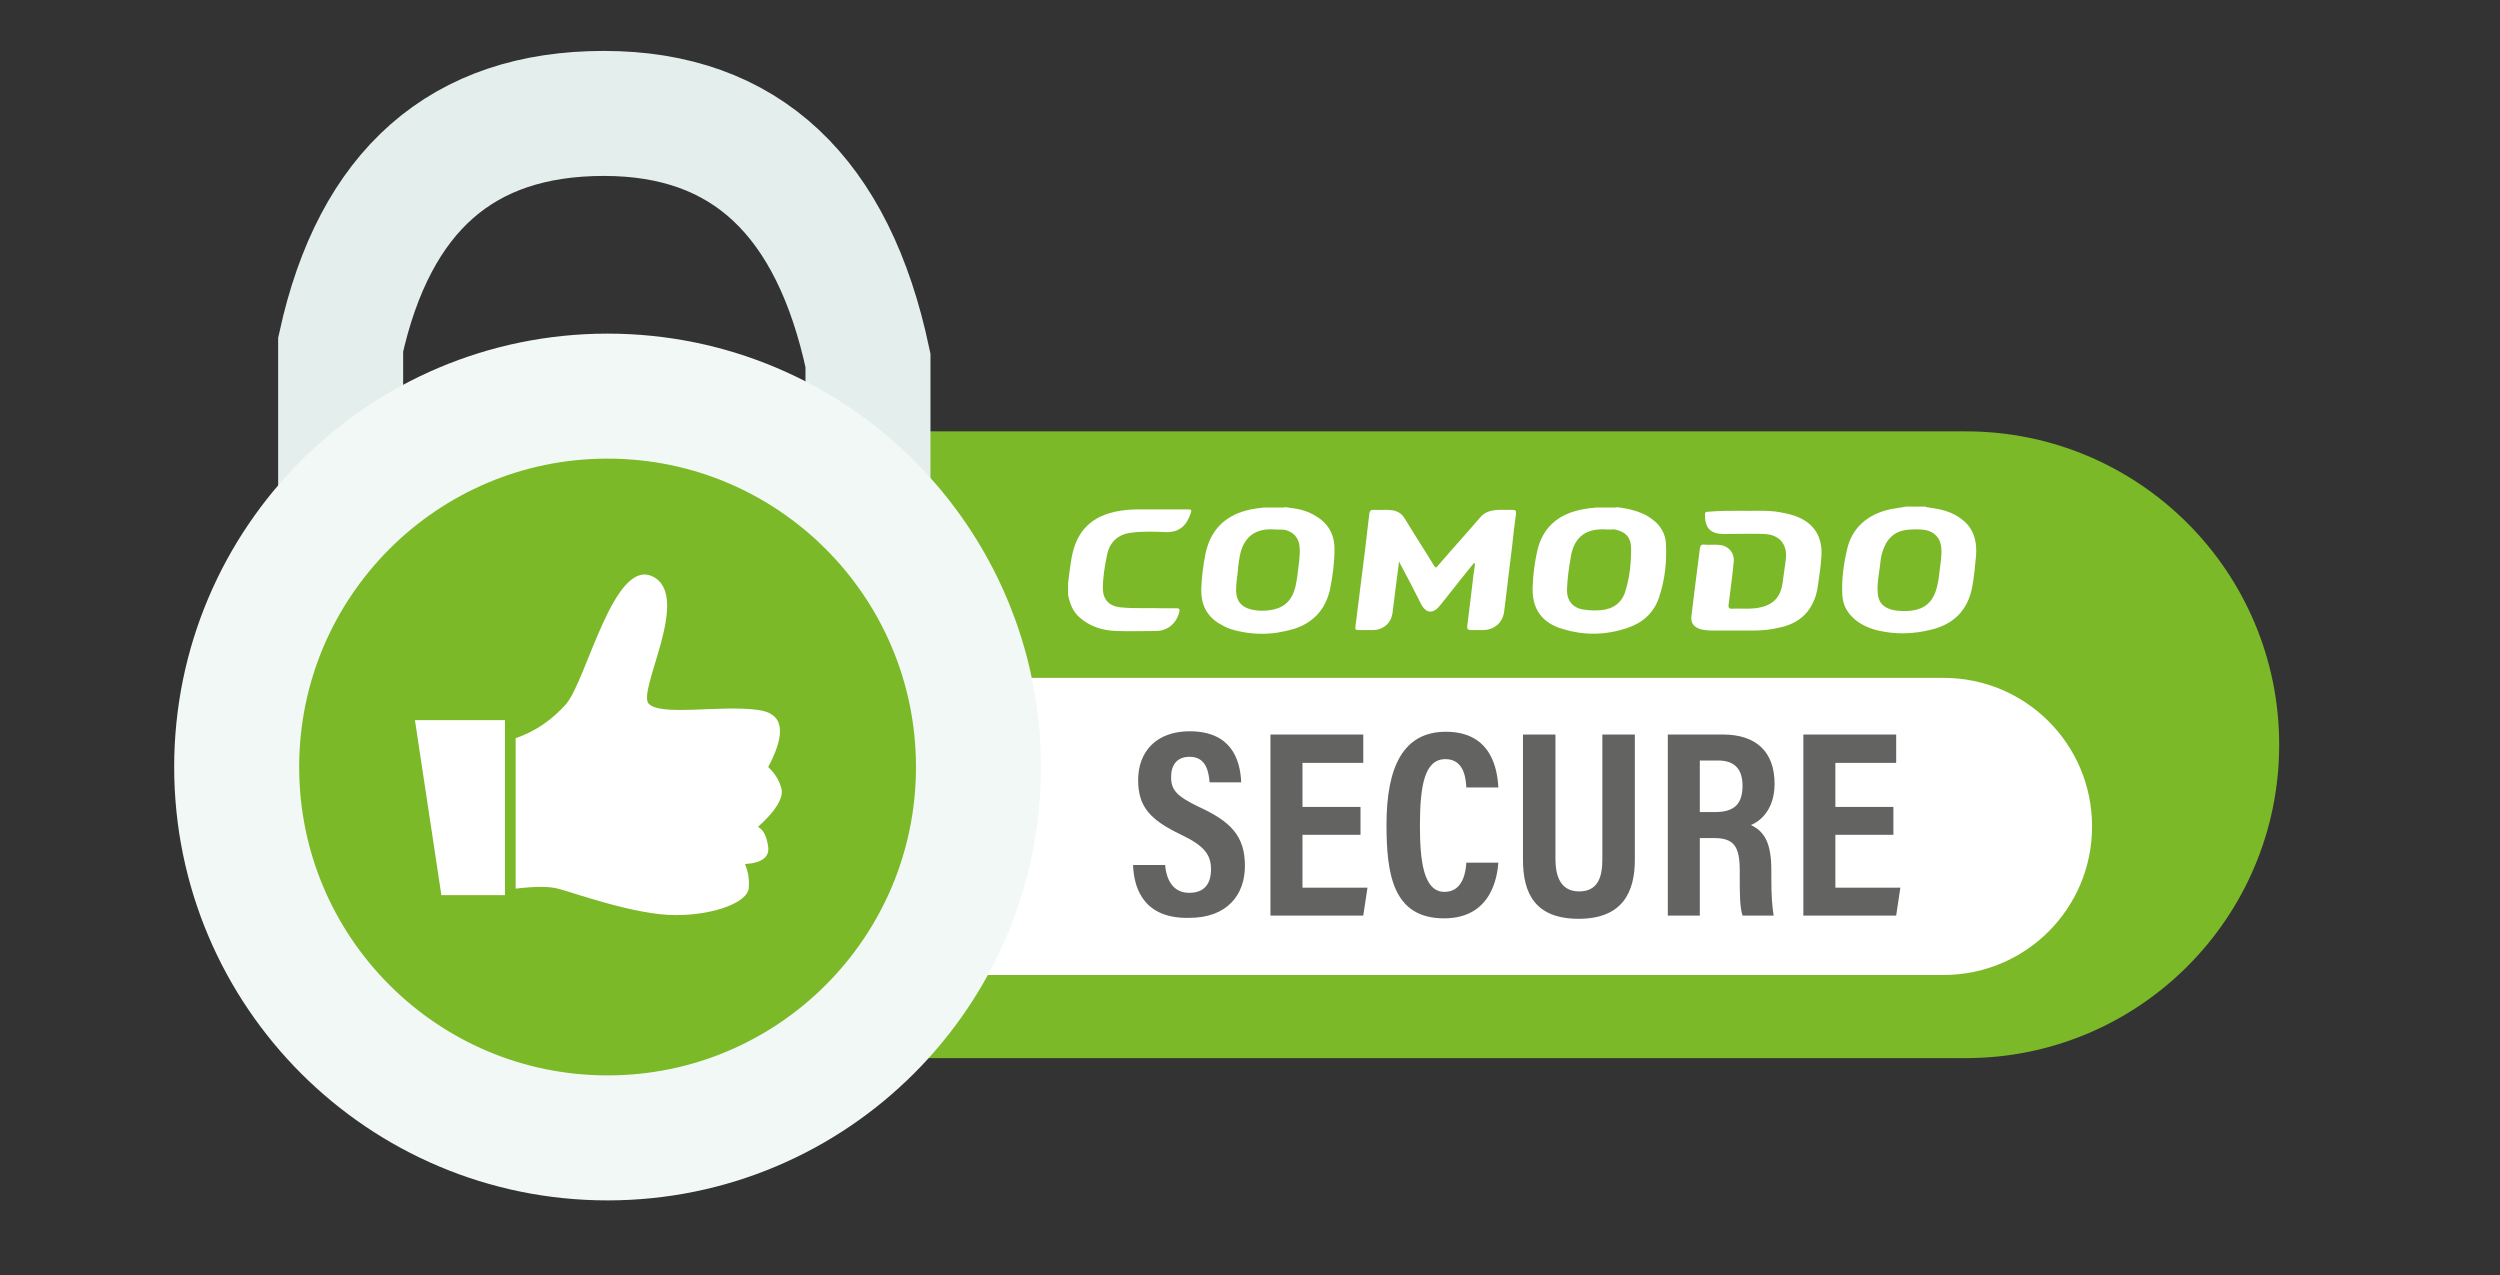 <?xml version="1.0" encoding="UTF-8"?>
<svg xmlns="http://www.w3.org/2000/svg" width="100" height="51" viewBox="0 0 100 51" fill="none">
  <rect x="0" y="0" width="100" height="51" fill="#333333" stroke="none"/>
  <path fill-rule="evenodd" clip-rule="evenodd" d="M34.107 17.906H78.632C85.187 17.906 90.516 23.217 90.516 29.79C90.516 36.344 85.206 41.673 78.632 41.673H34.107C27.552 41.673 22.223 36.363 22.223 29.79C22.223 23.235 27.552 17.906 34.107 17.906Z" fill="#7CB928" stroke="#7CB928" stroke-width="1.303"></path>
  <path fill-rule="evenodd" clip-rule="evenodd" d="M34.998 27.115H77.741C81.028 27.115 83.683 29.77 83.683 33.057C83.683 36.343 81.028 38.999 77.741 38.999H34.998V27.115Z" fill="white"></path>
  <path d="M34.719 23.031V14.415C33.327 7.842 29.817 4.537 24.154 4.537C18.491 4.537 14.982 7.619 13.626 13.784V21.712" stroke="#E4EFED" stroke-width="5"></path>
  <path d="M24.303 45.516C32.496 45.516 39.139 38.874 39.139 30.68C39.139 22.487 32.496 15.845 24.303 15.845C16.109 15.845 9.467 22.487 9.467 30.68C9.467 38.874 16.109 45.516 24.303 45.516Z" fill="#7CB928" stroke="#F2F8F6" stroke-width="5"></path>
  <path fill-rule="evenodd" clip-rule="evenodd" d="M16.597 28.805L17.655 35.805H20.199V28.805H16.597Z" fill="white"></path>
  <path fill-rule="evenodd" clip-rule="evenodd" d="M20.626 29.529V35.545C21.406 35.453 21.963 35.453 22.316 35.545C22.854 35.675 25.38 36.604 27.014 36.604C28.648 36.604 29.892 36.065 29.947 35.545C29.985 35.193 29.929 34.877 29.799 34.561C30.467 34.524 30.783 34.283 30.727 33.874C30.672 33.466 30.541 33.187 30.319 33.076C31.024 32.444 31.321 31.943 31.266 31.59C31.191 31.238 31.006 30.941 30.727 30.681C31.47 29.288 31.34 28.527 30.319 28.397C28.815 28.192 26.457 28.657 25.955 28.155C25.454 27.672 27.682 23.866 26.122 23.068C24.563 22.269 23.467 27.19 22.65 28.155C22.093 28.787 21.425 29.251 20.626 29.529Z" fill="white"></path>
  <path d="M45.322 34.599H46.603C46.658 35.193 46.919 35.713 47.568 35.713C48.2 35.713 48.441 35.323 48.441 34.766C48.441 34.172 48.144 33.819 47.253 33.392C46.009 32.797 45.526 32.278 45.526 31.201C45.526 30.049 46.269 29.251 47.587 29.251C49.221 29.251 49.611 30.346 49.648 31.294H48.385C48.348 30.885 48.255 30.272 47.587 30.272C47.067 30.272 46.844 30.606 46.844 31.089C46.844 31.609 47.086 31.851 47.921 32.259C49.221 32.853 49.797 33.429 49.797 34.636C49.797 35.787 49.091 36.715 47.568 36.715C45.86 36.752 45.359 35.675 45.322 34.599ZM54.42 32.278V33.392H52.099V35.508H54.699L54.531 36.623H50.818V29.381H54.531V30.514H52.099V32.278H54.42ZM58.653 34.506H59.935C59.898 34.877 59.767 36.734 57.762 36.734C55.701 36.734 55.46 34.933 55.46 32.983C55.46 30.644 56.147 29.27 57.837 29.27C59.749 29.27 59.898 30.922 59.935 31.498H58.653C58.635 31.256 58.616 30.365 57.818 30.365C57.001 30.365 56.797 31.368 56.797 33.02C56.797 34.394 56.927 35.675 57.781 35.675C58.561 35.675 58.635 34.784 58.653 34.506ZM60.919 29.381H62.218V34.357C62.218 34.951 62.367 35.657 63.166 35.657C63.927 35.657 64.094 35.063 64.094 34.376V29.381H65.394V34.394C65.394 35.694 64.892 36.752 63.147 36.752C61.42 36.752 60.919 35.75 60.919 34.394V29.381ZM68.55 33.522H67.993V36.623H66.712V29.381H68.921C70.24 29.381 70.983 30.068 70.983 31.349C70.983 32.389 70.407 32.853 70.036 33.002C70.593 33.262 70.853 33.744 70.853 34.803V35.1C70.853 35.917 70.89 36.233 70.945 36.623H69.701C69.59 36.288 69.59 35.713 69.59 35.1V34.84C69.59 33.856 69.367 33.522 68.55 33.522ZM67.993 30.421V32.482H68.606C69.386 32.482 69.701 32.148 69.701 31.423C69.701 30.792 69.404 30.421 68.736 30.421H67.993ZM75.736 32.278V33.392H73.415V35.508H76.014L75.847 36.623H72.134V29.381H75.847V30.514H73.415V32.278H75.736Z" fill="#636362"></path>
  <path d="M50.911 21.174C50.094 21.136 49.685 21.601 49.574 22.343C49.555 22.492 49.518 22.659 49.518 22.808C49.481 23.086 49.444 23.364 49.444 23.643C49.462 24.033 49.629 24.256 50.001 24.367C50.205 24.423 50.428 24.441 50.632 24.423C51.319 24.386 51.709 24.052 51.839 23.364C51.876 23.197 51.895 23.049 51.913 22.882C51.95 22.566 52.006 22.25 51.987 21.916C51.969 21.526 51.746 21.266 51.375 21.192C51.226 21.174 51.078 21.192 50.911 21.174ZM51.375 20.282C51.616 20.319 51.876 20.338 52.117 20.412C52.377 20.486 52.619 20.616 52.842 20.784C53.213 21.081 53.38 21.489 53.38 21.953C53.38 22.51 53.306 23.067 53.194 23.606C53.009 24.386 52.526 24.906 51.783 25.147C50.948 25.407 50.094 25.426 49.239 25.166C49.054 25.11 48.905 25.017 48.738 24.924C48.237 24.609 48.033 24.126 48.051 23.55C48.07 23.086 48.125 22.622 48.218 22.158C48.422 21.174 49.035 20.579 50.038 20.375C50.224 20.338 50.391 20.319 50.576 20.301H51.375V20.282Z" fill="white"></path>
  <path d="M64.205 21.174C63.333 21.136 62.943 21.582 62.831 22.288C62.757 22.696 62.701 23.105 62.683 23.513C62.646 24.014 62.906 24.33 63.37 24.386C63.611 24.423 63.834 24.423 64.075 24.404C64.558 24.349 64.892 24.089 65.022 23.625C65.189 23.086 65.245 22.529 65.245 21.953C65.245 21.489 65.022 21.266 64.577 21.174C64.447 21.174 64.335 21.192 64.205 21.174ZM64.669 20.282C64.874 20.319 65.078 20.338 65.264 20.394C65.561 20.468 65.839 20.579 66.081 20.765C66.415 21.006 66.619 21.341 66.638 21.749C66.675 22.473 66.6 23.197 66.359 23.903C66.155 24.516 65.709 24.906 65.115 25.11C64.261 25.407 63.388 25.426 62.534 25.166C61.661 24.924 61.253 24.33 61.309 23.42C61.327 22.975 61.383 22.529 61.476 22.102C61.68 21.099 62.33 20.561 63.295 20.375C63.481 20.338 63.667 20.319 63.852 20.301H64.669V20.282Z" fill="white"></path>
  <path d="M76.144 24.442C76.182 24.442 76.2 24.442 76.237 24.442C76.962 24.423 77.351 24.107 77.5 23.383C77.537 23.235 77.556 23.086 77.574 22.919C77.611 22.566 77.686 22.232 77.648 21.879C77.611 21.526 77.388 21.285 77.054 21.211C76.794 21.155 76.534 21.174 76.293 21.192C75.754 21.248 75.439 21.582 75.29 22.102C75.235 22.288 75.216 22.455 75.198 22.64C75.16 22.975 75.086 23.29 75.105 23.625C75.105 24.07 75.309 24.311 75.736 24.404C75.829 24.423 75.996 24.442 76.144 24.442ZM77.036 20.282C77.24 20.319 77.463 20.338 77.667 20.394C78.038 20.486 78.391 20.654 78.67 20.951C79.004 21.303 79.078 21.768 79.041 22.232C79.004 22.64 78.967 23.049 78.892 23.457C78.725 24.386 78.168 24.961 77.258 25.184C76.534 25.37 75.792 25.388 75.049 25.203C74.641 25.091 74.269 24.906 73.991 24.571C73.805 24.349 73.712 24.089 73.694 23.81C73.656 23.179 73.749 22.529 73.898 21.916C74.102 21.118 74.659 20.635 75.439 20.412C75.699 20.338 75.977 20.319 76.237 20.264H77.036V20.282Z" fill="white"></path>
  <path fill-rule="evenodd" clip-rule="evenodd" d="M42.722 23.346C42.759 23.03 42.796 22.715 42.852 22.38C43.038 21.229 43.669 20.616 44.802 20.431C45.136 20.375 45.47 20.375 45.804 20.375C46.361 20.375 46.937 20.375 47.494 20.375C47.661 20.375 47.68 20.394 47.624 20.542C47.476 20.988 47.197 21.303 46.64 21.285C46.194 21.266 45.73 21.248 45.285 21.303C44.746 21.359 44.393 21.656 44.282 22.195C44.189 22.64 44.115 23.086 44.115 23.532C44.115 23.977 44.356 24.237 44.802 24.293C45.359 24.349 45.897 24.311 46.454 24.33C46.659 24.33 46.863 24.33 47.067 24.33C47.16 24.33 47.197 24.367 47.178 24.46C47.067 24.924 46.714 25.24 46.231 25.24C45.712 25.24 45.173 25.258 44.653 25.24C44.115 25.221 43.613 25.073 43.186 24.701C42.908 24.46 42.796 24.144 42.722 23.791V23.346Z" fill="white"></path>
  <path fill-rule="evenodd" clip-rule="evenodd" d="M58.95 22.529C58.765 22.752 58.598 22.974 58.412 23.197C58.152 23.532 57.892 23.847 57.632 24.181C57.335 24.571 57.038 24.571 56.815 24.107C56.574 23.624 56.314 23.123 56.054 22.64C56.035 22.603 55.998 22.547 55.961 22.455C55.924 22.733 55.905 22.956 55.868 23.179C55.812 23.624 55.757 24.07 55.701 24.516C55.645 24.943 55.311 25.203 54.903 25.203C54.717 25.203 54.513 25.203 54.327 25.203C54.234 25.203 54.197 25.166 54.216 25.073C54.346 24.033 54.476 23.012 54.606 21.972C54.661 21.489 54.717 21.025 54.773 20.542C54.791 20.431 54.828 20.394 54.94 20.394C55.2 20.412 55.441 20.375 55.701 20.412C55.924 20.449 56.091 20.561 56.203 20.765C56.574 21.378 56.964 21.972 57.335 22.585C57.428 22.733 57.428 22.733 57.539 22.603C58.096 21.953 58.672 21.322 59.229 20.672C59.415 20.468 59.656 20.412 59.916 20.394C60.102 20.394 60.306 20.394 60.492 20.394C60.622 20.394 60.659 20.431 60.64 20.561C60.584 20.969 60.529 21.378 60.492 21.786C60.399 22.603 60.287 23.42 60.195 24.237C60.176 24.33 60.176 24.423 60.157 24.516C60.083 24.924 59.767 25.184 59.359 25.203C59.192 25.203 59.006 25.203 58.839 25.203C58.709 25.203 58.672 25.147 58.691 25.035C58.746 24.534 58.821 24.033 58.876 23.532C58.913 23.197 58.95 22.863 59.006 22.529C58.969 22.547 58.95 22.529 58.95 22.529Z" fill="white"></path>
  <path fill-rule="evenodd" clip-rule="evenodd" d="M69.627 20.431C70.091 20.449 70.648 20.393 71.187 20.486C71.595 20.561 71.985 20.654 72.32 20.913C72.654 21.173 72.821 21.526 72.858 21.953C72.876 22.38 72.802 22.789 72.746 23.216C72.709 23.494 72.672 23.773 72.561 24.014C72.301 24.646 71.8 24.98 71.15 25.11C70.834 25.184 70.5 25.221 70.166 25.221C69.59 25.221 69.033 25.221 68.457 25.221C68.309 25.221 68.16 25.203 68.012 25.166C67.733 25.073 67.622 24.905 67.659 24.627C67.696 24.33 67.733 24.014 67.77 23.717C67.845 23.123 67.919 22.547 67.993 21.953C68.012 21.823 68.049 21.768 68.179 21.786C68.402 21.805 68.624 21.768 68.847 21.805C69.163 21.86 69.386 22.139 69.349 22.473C69.293 23.049 69.219 23.606 69.144 24.181C69.126 24.311 69.163 24.349 69.274 24.349C69.59 24.33 69.906 24.367 70.221 24.33C70.908 24.237 71.243 23.921 71.317 23.216C71.354 22.956 71.391 22.677 71.428 22.417C71.521 21.786 71.187 21.378 70.555 21.359C70.091 21.34 69.627 21.359 69.163 21.359C69.07 21.359 68.977 21.359 68.884 21.359C68.402 21.34 68.197 21.099 68.197 20.579C68.197 20.468 68.272 20.468 68.346 20.468C68.773 20.431 69.163 20.431 69.627 20.431Z" fill="white"></path>
</svg>

